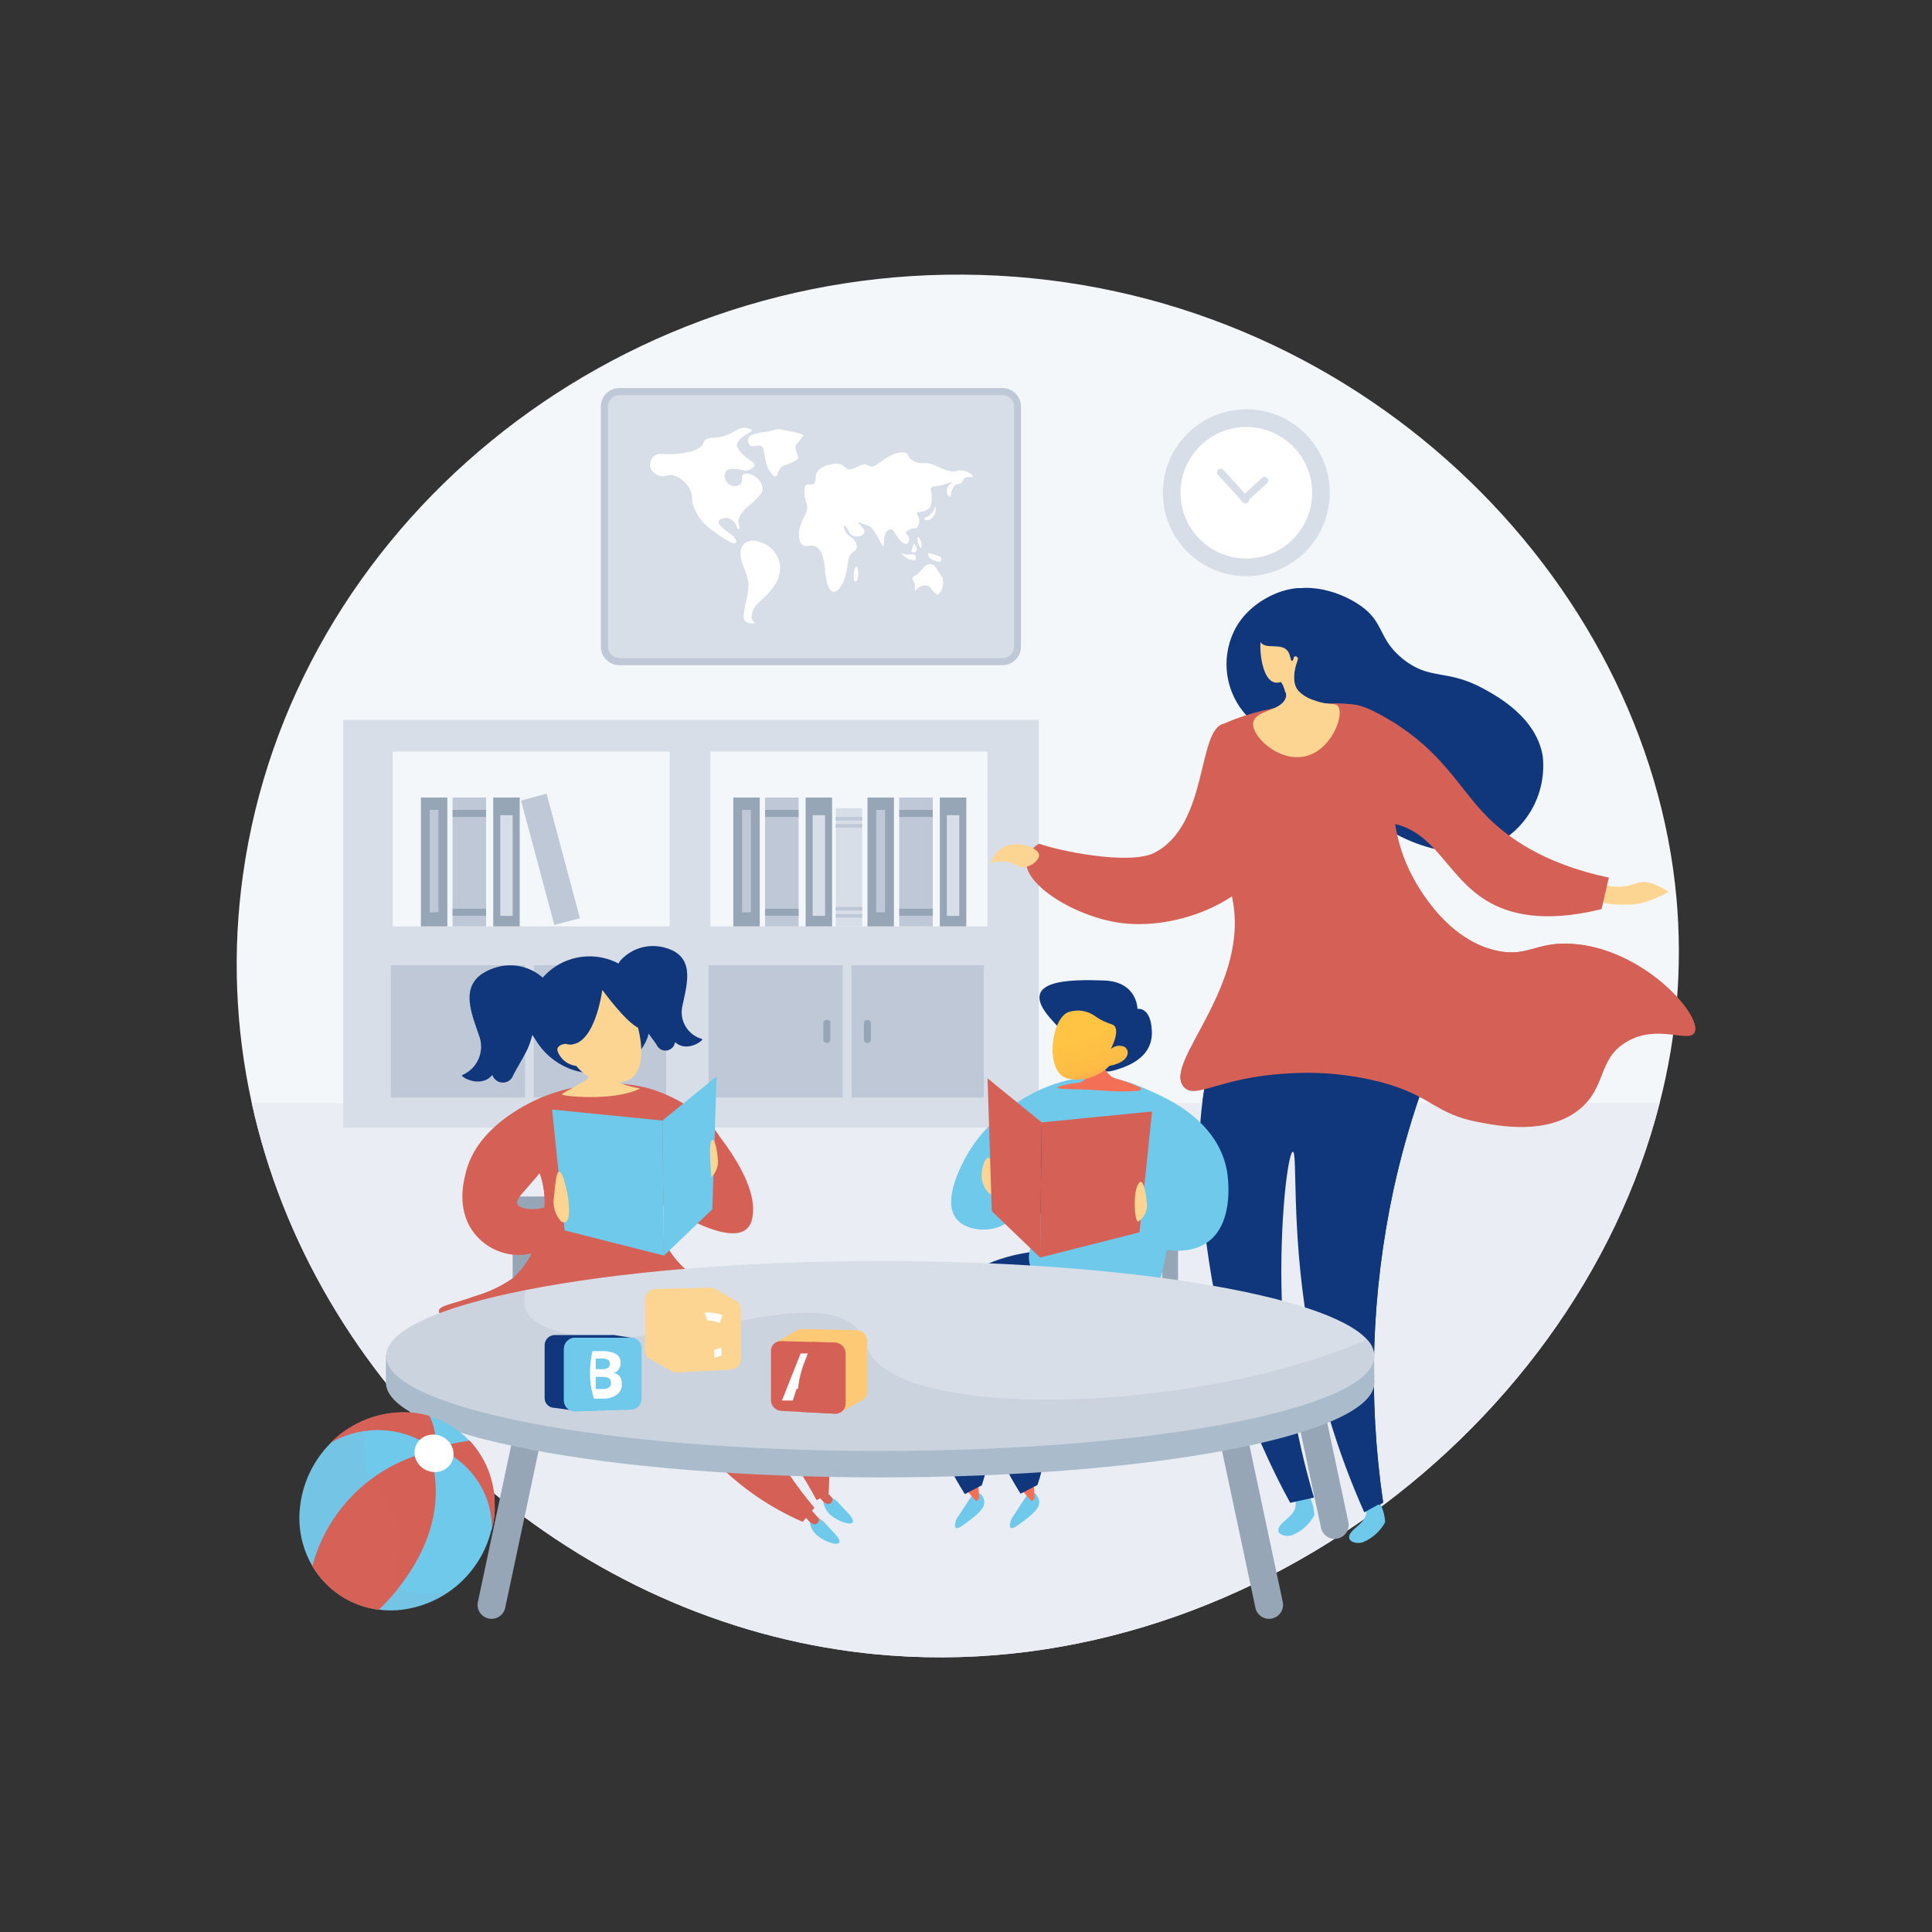 <svg width="120" height="120" viewBox="0 0 120 120" fill="none" xmlns="http://www.w3.org/2000/svg">
<rect x="0" y="0" width="120" height="120" fill="#333333" stroke="none"/>
<path d="M103.086 68.502C97.74 89.502 75.204 105.996 52.086 102.462C34.458 99.774 19.446 85.884 15.636 68.502C14.613 63.854 14.428 59.061 15.09 54.348C18.09 32.814 37.956 16.404 60.882 17.076C84.198 17.754 102.318 35.832 104.13 55.788C104.509 60.054 104.156 64.354 103.086 68.502Z" fill="#F4F7FA"/>
<path d="M103.086 68.502C97.74 89.502 75.204 105.996 52.086 102.462C34.458 99.774 19.446 85.884 15.636 68.502H103.086Z" fill="#EAEDF3"/>
<path d="M21.318 44.712V70.038H64.518V44.712H21.318ZM41.598 57.54H24.39V46.68H41.598V57.54ZM61.332 57.54H44.124V46.68H61.332V57.54Z" fill="#D8DEE8"/>
<path d="M32.61 59.952H24.276V68.172H32.61V59.952Z" fill="#BFC8D6"/>
<path d="M41.376 59.952H33.156V68.172H41.376V59.952Z" fill="#BFC8D6"/>
<path d="M31.644 63.348H31.602C31.492 63.348 31.404 63.437 31.404 63.546V64.578C31.404 64.687 31.492 64.776 31.602 64.776H31.644C31.753 64.776 31.842 64.687 31.842 64.578V63.546C31.842 63.437 31.753 63.348 31.644 63.348Z" fill="#97A6B7"/>
<path d="M34.164 63.348H34.122C34.013 63.348 33.924 63.437 33.924 63.546V64.578C33.924 64.687 34.013 64.776 34.122 64.776H34.164C34.273 64.776 34.362 64.687 34.362 64.578V63.546C34.362 63.437 34.273 63.348 34.164 63.348Z" fill="#97A6B7"/>
<path d="M52.344 59.952H44.01V68.172H52.344V59.952Z" fill="#BFC8D6"/>
<path d="M61.11 59.952H52.89V68.172H61.11V59.952Z" fill="#BFC8D6"/>
<path d="M51.378 63.348H51.336C51.227 63.348 51.138 63.437 51.138 63.546V64.578C51.138 64.687 51.227 64.776 51.336 64.776H51.378C51.487 64.776 51.576 64.687 51.576 64.578V63.546C51.576 63.437 51.487 63.348 51.378 63.348Z" fill="#97A6B7"/>
<path d="M53.898 63.348H53.856C53.747 63.348 53.658 63.437 53.658 63.546V64.578C53.658 64.687 53.747 64.776 53.856 64.776H53.898C54.008 64.776 54.096 64.687 54.096 64.578V63.546C54.096 63.437 54.008 63.348 53.898 63.348Z" fill="#97A6B7"/>
<path d="M27.786 49.536H26.142V57.54H27.786V49.536Z" fill="#97A6B7"/>
<path d="M32.28 49.536H30.636V57.54H32.28V49.536Z" fill="#97A6B7"/>
<path d="M33.951 49.298L32.363 49.723L34.432 57.455L36.02 57.03L33.951 49.298Z" fill="#BFC8D6"/>
<path d="M30.192 49.536H28.11V57.54H30.192V49.536Z" fill="#BFC8D6"/>
<path d="M27.234 50.304H26.688V56.664H27.234V50.304Z" fill="#BFC8D6"/>
<path d="M30.192 50.304H28.11V50.742H30.192V50.304Z" fill="#97A6B7"/>
<path d="M30.192 56.442H28.11V56.88H30.192V56.442Z" fill="#97A6B7"/>
<path d="M31.842 50.634H31.074V56.886H31.842V50.634Z" fill="#D8DEE8"/>
<path d="M47.19 49.536H45.546V57.54H47.19V49.536Z" fill="#97A6B7"/>
<path d="M51.684 49.536H50.04V57.54H51.684V49.536Z" fill="#97A6B7"/>
<path d="M53.55 50.196H51.906V57.54H53.55V50.196Z" fill="#D8DEE8"/>
<path d="M49.602 49.536H47.52V57.54H49.602V49.536Z" fill="#BFC8D6"/>
<path d="M46.638 50.304H46.092V56.664H46.638V50.304Z" fill="#BFC8D6"/>
<path d="M49.602 50.304H47.52V50.742H49.602V50.304Z" fill="#97A6B7"/>
<path d="M49.602 56.442H47.52V56.88H49.602V56.442Z" fill="#97A6B7"/>
<path d="M51.246 50.634H50.478V56.886H51.246V50.634Z" fill="#D8DEE8"/>
<path d="M55.524 49.536H53.88V57.54H55.524V49.536Z" fill="#97A6B7"/>
<path d="M60.018 49.536H58.374V57.54H60.018V49.536Z" fill="#97A6B7"/>
<path d="M57.936 49.536H55.854V57.54H57.936V49.536Z" fill="#BFC8D6"/>
<path d="M54.972 50.304H54.426V56.664H54.972V50.304Z" fill="#BFC8D6"/>
<path d="M57.936 50.304H55.854V50.742H57.936V50.304Z" fill="#97A6B7"/>
<path d="M57.936 56.442H55.854V56.88H57.936V56.442Z" fill="#97A6B7"/>
<path d="M59.58 50.634H58.812V56.886H59.58V50.634Z" fill="#D8DEE8"/>
<path d="M53.55 50.742H51.906V50.964H53.55V50.742Z" fill="#BFC8D6"/>
<path d="M53.55 51.18H51.906V51.402H53.55V51.18Z" fill="#BFC8D6"/>
<path d="M53.55 56.334H51.906V56.556H53.55V56.334Z" fill="#BFC8D6"/>
<path d="M53.55 56.772H51.906V56.994H53.55V56.772Z" fill="#BFC8D6"/>
<path d="M99.312 54.858C99.695 55.004 100.102 55.079 100.512 55.08C101.448 55.08 101.712 54.654 102.432 54.822C102.86 54.946 103.265 55.139 103.632 55.392C103.175 55.659 102.69 55.874 102.186 56.034C101.757 56.155 101.311 56.206 100.866 56.184C100.152 56.184 99.408 56.184 99.198 55.734C99.15 55.65 99.036 55.374 99.312 54.858Z" fill="#FDD592"/>
<path d="M81.108 92.562C81.32 92.87 81.475 93.213 81.564 93.576C81.602 93.752 81.628 93.93 81.642 94.11C81.339 94.665 80.857 95.101 80.274 95.346C79.788 95.526 78.912 95.232 79.74 94.512C80.568 93.792 80.676 93.636 80.172 92.22C80.04 91.854 80.046 91.716 80.1 91.68C80.154 91.644 80.712 92.106 81.108 92.562Z" fill="#6FC9EB"/>
<path d="M85.506 93C85.716 93.308 85.868 93.652 85.956 94.014C85.999 94.189 86.025 94.368 86.034 94.548C85.733 95.104 85.25 95.54 84.666 95.784C84.186 95.964 83.31 95.67 84.132 94.956C84.954 94.242 85.068 94.074 84.564 92.658C84.438 92.292 84.444 92.154 84.498 92.118C84.552 92.082 85.086 92.544 85.506 93Z" fill="#6FC9EB"/>
<path d="M87.072 62.496C87.444 64.35 87.81 66.204 88.182 68.058C87.528 69.963 86.985 71.904 86.556 73.872C85.182 80.253 84.962 86.829 85.908 93.288L84.738 93.936C83.067 90.189 81.877 86.246 81.198 82.2C80.202 76.242 80.598 71.544 80.304 71.538C80.01 71.532 79.452 75.84 79.614 80.73C79.758 84.894 80.429 89.023 81.612 93.018L80.136 93.342C77.594 88.698 75.89 83.643 75.102 78.408C74.466 74.1 73.692 68.376 76.374 62.358C76.644 61.758 77.574 60.408 77.784 60.072C81.12 60.594 83.736 61.974 87.072 62.496Z" fill="#10377C"/>
<path d="M86.556 73.872C86.986 71.904 87.528 69.963 88.182 68.058C87.81 66.204 87.444 64.35 87.072 62.496C83.736 61.974 81.12 60.594 77.784 60.096C77.604 60.432 76.644 61.776 76.374 62.382C75.533 64.273 74.969 66.276 74.7 68.328C81.108 68.034 83.01 69.306 83.562 70.518C84.438 72.45 82.038 74.52 83.046 78.45C83.352 79.65 83.76 80.208 83.862 81.696C83.988 83.658 83.352 83.868 83.322 85.896C83.365 87.78 83.803 89.634 84.606 91.338C84.905 92.077 85.25 92.796 85.638 93.492L85.908 93.342C84.956 86.865 85.176 80.271 86.556 73.872Z" fill="#10377C"/>
<path d="M81.408 36.732C81.642 36.984 81.372 37.386 81.45 38.724C81.48 39.223 81.548 39.718 81.654 40.206C81.702 40.536 81.75 40.806 81.804 41.106C81.858 41.406 81.882 41.454 81.924 41.61C82.009 41.909 82.115 42.202 82.242 42.486C82.249 42.494 82.252 42.503 82.252 42.513C82.252 42.523 82.249 42.532 82.242 42.54C82.234 42.545 82.225 42.548 82.215 42.548C82.206 42.548 82.196 42.545 82.188 42.54C82.061 42.252 81.954 41.955 81.87 41.652C81.822 41.49 81.786 41.334 81.744 41.136C81.702 40.938 81.69 40.842 81.666 40.686C81.659 41.195 81.744 41.701 81.918 42.18C82.054 42.52 82.114 42.885 82.094 43.25C82.075 43.615 81.976 43.972 81.805 44.295C81.633 44.618 81.394 44.9 81.102 45.121C80.811 45.342 80.475 45.498 80.118 45.576C79.624 45.612 79.128 45.533 78.669 45.346C78.21 45.159 77.8 44.868 77.472 44.496C76.817 43.804 76.387 42.93 76.238 41.988C76.089 41.047 76.229 40.083 76.638 39.222C77.748 36.888 80.838 36.114 81.408 36.732Z" fill="#10377C"/>
<path d="M64.536 52.404C64.338 52.514 64.166 52.664 64.031 52.845C63.895 53.026 63.8 53.234 63.75 53.454C63.57 54.948 66.816 56.982 69.696 57.336C73.524 57.81 78.798 55.572 79.434 51.54C79.956 48.252 77.448 44.718 76.062 44.94C74.328 45.198 75.114 51.234 71.688 52.974C70.122 53.748 65.784 52.854 64.536 52.404Z" fill="#D56156"/>
<path d="M78.234 38.898C78.338 38.233 78.668 37.625 79.17 37.176C80.55 35.976 83.028 36.576 84.522 37.632C86.016 38.688 85.578 39.672 87.132 40.926C88.818 42.282 89.826 41.526 92.106 42.756C93 43.242 95.418 44.556 95.82 46.956C95.939 48.005 95.752 49.065 95.283 50.011C94.814 50.956 94.081 51.745 93.174 52.284C90.216 53.994 86.076 51.924 84.006 49.836C81.936 47.748 83.154 47.178 80.214 43.236C79.152 41.79 77.976 40.512 78.234 38.898Z" fill="#10377C"/>
<path d="M76.086 44.916C77.607 44.258 79.232 43.872 80.886 43.776C82.986 43.656 84.45 43.518 85.458 44.376C87.6 46.212 85.416 49.608 87.528 54.048C87.798 54.612 89.628 58.326 92.97 59.052C94.86 59.466 95.37 58.512 97.542 58.62C102.018 58.842 105.75 63.078 105.246 64.092C104.91 64.764 102.918 63.492 100.998 64.692C99.198 65.772 99.798 67.536 98.064 68.892C96.084 70.47 93.138 69.912 91.848 69.666C89.046 69.138 88.968 68.016 85.716 67.164C83.828 66.684 81.876 66.508 79.932 66.642C75.732 66.87 74.286 68.262 73.548 67.506C72.114 66.054 77.874 61.158 76.476 55.506C75.96 53.436 74.874 52.506 74.838 49.878C74.851 48.148 75.279 46.446 76.086 44.916Z" fill="#D56156"/>
<path d="M80.646 40.842C80.388 41.538 80.202 42.39 80.646 42.906C80.923 43.192 81.271 43.399 81.654 43.506C82.536 43.836 82.908 43.626 83.1 43.86C83.526 44.382 82.71 46.62 81.042 46.98C79.374 47.34 77.67 45.666 77.844 44.862C78.018 44.058 79.644 44.19 79.878 43.278C79.893 43.048 79.856 42.818 79.771 42.605C79.686 42.391 79.555 42.199 79.386 42.042L79.188 42.084L80.646 40.842Z" fill="#FDD592"/>
<path d="M83.07 43.866C82.878 43.632 82.506 43.866 81.624 43.512C81.241 43.405 80.893 43.198 80.616 42.912C80.202 42.396 80.388 41.544 80.616 40.848L79.128 42.096L79.326 42.054C79.582 42.317 79.757 42.648 79.83 43.008C79.943 43.068 80.048 43.142 80.142 43.23C80.008 43.616 79.937 44.021 79.932 44.43C79.884 44.776 79.959 45.129 80.142 45.426C80.364 45.678 80.672 45.836 81.006 45.87C81.554 45.984 82.124 45.943 82.65 45.75C83.154 44.994 83.286 44.19 83.07 43.866Z" fill="#FDD592"/>
<path d="M80.22 41.55C80.199 41.781 80.093 41.997 79.922 42.154C79.752 42.312 79.528 42.4 79.296 42.402C78.258 42.402 78.144 39.678 78.396 39.522C78.648 39.366 78.942 39.786 79.626 39.63C79.908 39.564 80.154 39.198 80.304 39.594C80.387 40.006 80.387 40.43 80.304 40.842C80.304 40.842 80.55 40.638 80.586 40.884C80.593 41.018 80.563 41.151 80.498 41.269C80.433 41.387 80.337 41.484 80.22 41.55Z" fill="#FDD592"/>
<path d="M78.582 38.586C78.41 38.751 78.292 38.964 78.242 39.197C78.192 39.43 78.212 39.673 78.3 39.894C78.63 40.368 79.596 39.894 79.992 40.452C80.166 40.698 80.154 41.052 80.244 41.052C80.334 41.052 80.364 40.806 80.406 40.602C80.64 39.504 80.916 39.402 80.832 39.072C80.664 38.424 79.254 37.896 78.582 38.586Z" fill="#10377C"/>
<path d="M83.814 46.536C83.67 44.94 83.154 44.238 83.526 43.896C84.126 43.362 85.926 44.496 86.49 44.826C89.526 46.704 90.57 48.816 92.13 50.478C93.474 51.918 95.784 53.634 99.93 54.51C99.78 55.158 99.624 55.812 99.474 56.466C95.742 57.39 93.594 56.712 92.334 55.944C89.814 54.42 89.16 51.54 86.292 51.114C85.092 50.934 84.306 51.306 83.754 50.7C83.1 49.956 84.024 48.9 83.814 46.536Z" fill="#D56156"/>
<path d="M61.542 53.622C61.649 53.246 61.882 52.917 62.202 52.692C63.078 52.122 64.464 52.62 64.536 53.082C64.584 53.382 64.092 53.82 63.63 53.856C63.168 53.892 63.03 53.586 62.466 53.514C62.154 53.477 61.837 53.514 61.542 53.622Z" fill="#FDD592"/>
<path d="M97.536 58.62C95.346 58.512 94.854 59.466 92.964 59.052C89.622 58.326 87.792 54.612 87.522 54.048C87.106 53.165 86.815 52.228 86.658 51.264C86.49 51.173 86.307 51.114 86.118 51.09C85.398 50.988 84.558 51.372 84.462 51.888C84.318 52.626 85.86 52.968 86.922 54.606C87.792 55.95 87.396 56.538 88.002 57.888C89.376 60.984 92.982 61.368 92.802 62.466C92.652 63.324 90.33 63.666 88.746 63.714C85.38 63.756 84.894 62.208 82.53 62.334C78.888 62.526 77.508 66.336 75.06 65.742C74.638 65.639 74.248 65.433 73.926 65.142C73.374 66.234 73.092 67.056 73.554 67.542C74.292 68.298 75.756 66.906 79.938 66.678C81.881 66.544 83.834 66.72 85.722 67.2C88.974 68.052 89.052 69.174 91.854 69.702C93.144 69.948 96.09 70.506 98.07 68.928C99.792 67.548 99.228 65.784 101.004 64.728C102.924 63.558 104.916 64.818 105.252 64.128C105.744 63.078 102.012 58.842 97.536 58.62Z" fill="#D56156"/>
<path d="M39.738 74.862H30.516C30.035 74.862 29.646 75.252 29.646 75.732V75.744C29.646 76.225 30.035 76.614 30.516 76.614H39.738C40.218 76.614 40.608 76.225 40.608 75.744V75.732C40.608 75.252 40.218 74.862 39.738 74.862Z" fill="#97A6B7"/>
<path d="M32.574 75.96H32.526C32.268 75.96 32.058 76.169 32.058 76.428V80.316C32.058 80.574 32.268 80.784 32.526 80.784H32.574C32.833 80.784 33.042 80.574 33.042 80.316V76.428C33.042 76.169 32.833 75.96 32.574 75.96Z" fill="#97A6B7"/>
<path d="M37.512 75.738H37.464C37.206 75.738 36.996 75.948 36.996 76.206V80.094C36.996 80.353 37.206 80.562 37.464 80.562H37.512C37.771 80.562 37.98 80.353 37.98 80.094V76.206C37.98 75.948 37.771 75.738 37.512 75.738Z" fill="#97A6B7"/>
<path d="M39.522 74.316H30.3C29.82 74.316 29.43 74.706 29.43 75.186V75.198C29.43 75.678 29.82 76.068 30.3 76.068H39.522C40.003 76.068 40.392 75.678 40.392 75.198V75.186C40.392 74.706 40.003 74.316 39.522 74.316Z" fill="#97A6B7"/>
<path d="M32.358 75.408H32.31C32.051 75.408 31.842 75.618 31.842 75.876V79.764C31.842 80.022 32.051 80.232 32.31 80.232H32.358C32.616 80.232 32.826 80.022 32.826 79.764V75.876C32.826 75.618 32.616 75.408 32.358 75.408Z" fill="#97A6B7"/>
<path d="M37.29 75.3H37.242C36.983 75.3 36.774 75.51 36.774 75.768V79.656C36.774 79.915 36.983 80.124 37.242 80.124H37.29C37.548 80.124 37.758 79.915 37.758 79.656V75.768C37.758 75.51 37.548 75.3 37.29 75.3Z" fill="#97A6B7"/>
<path d="M74.604 74.754H65.382C64.902 74.754 64.512 75.144 64.512 75.624V75.636C64.512 76.117 64.902 76.506 65.382 76.506H74.604C75.085 76.506 75.474 76.117 75.474 75.636V75.624C75.474 75.144 75.085 74.754 74.604 74.754Z" fill="#97A6B7"/>
<path d="M72.702 75.738H72.654C72.396 75.738 72.186 75.948 72.186 76.206V80.094C72.186 80.353 72.396 80.562 72.654 80.562H72.702C72.96 80.562 73.17 80.353 73.17 80.094V76.206C73.17 75.948 72.96 75.738 72.702 75.738Z" fill="#97A6B7"/>
<path d="M67.77 75.63H67.722C67.463 75.63 67.254 75.84 67.254 76.098V79.986C67.254 80.245 67.463 80.454 67.722 80.454H67.77C68.028 80.454 68.238 80.245 68.238 79.986V76.098C68.238 75.84 68.028 75.63 67.77 75.63Z" fill="#97A6B7"/>
<path d="M60.912 92.79L60.948 92.832C61.024 92.916 61.08 93.017 61.109 93.126C61.138 93.236 61.141 93.351 61.116 93.462C61.026 93.84 60.468 94.266 59.778 94.758C59.088 95.25 59.358 94.428 59.43 94.314C59.502 94.2 60.498 92.694 60.498 92.694L60.912 92.79Z" fill="#6FC9EB"/>
<path d="M59.964 92.478L60.612 93.228C60.612 93.228 60.84 93.228 60.816 92.904L60.756 92.124L59.964 92.478Z" fill="url(#paint0_linear_478_4750)"/>
<path d="M72.564 81.39C72.088 82.031 71.473 82.557 70.764 82.926C70.508 83.056 70.239 83.157 69.96 83.226C68.604 83.556 67.56 82.992 66.414 82.626C65.572 82.29 64.65 82.209 63.762 82.392C63.42 82.464 61.578 82.902 60.99 84.282C60.474 85.482 61.314 86.406 61.488 88.512C61.488 88.722 61.488 88.92 61.488 89.112C61.496 90.183 61.324 91.248 60.978 92.262L60.726 92.388L60.126 92.7L59.928 92.802C57.078 88.266 56.226 83.508 58.23 80.802C58.725 80.152 59.335 79.599 60.03 79.17C62.136 77.895 64.629 77.42 67.056 77.832C67.707 77.923 68.351 78.061 68.982 78.246L72.564 81.39Z" fill="#10377C"/>
<path d="M64.356 92.79V92.832C64.432 92.916 64.488 93.017 64.518 93.126C64.548 93.236 64.552 93.351 64.53 93.462C64.434 93.84 63.876 94.266 63.186 94.758C62.496 95.25 62.772 94.428 62.838 94.314C62.904 94.2 63.906 92.694 63.906 92.694L64.356 92.79Z" fill="#6FC9EB"/>
<path d="M63.408 92.478L64.05 93.228C64.05 93.228 64.284 93.228 64.26 92.904L64.2 92.124L63.408 92.478Z" fill="url(#paint1_linear_478_4750)"/>
<path d="M72.564 81.39C72.088 82.031 71.472 82.557 70.764 82.926C69.702 82.542 68.646 82.05 67.2 82.362C66.933 82.421 66.67 82.499 66.414 82.596C65.559 82.864 64.845 83.459 64.428 84.252C63.912 85.452 64.758 86.376 64.926 88.482C65.02 89.754 64.855 91.032 64.44 92.238L64.188 92.364L63.588 92.676L63.39 92.778C62.652 91.611 62.029 90.375 61.53 89.088C60.288 85.818 60.234 82.746 61.692 80.76C62.198 80.107 62.82 79.554 63.528 79.128C64.619 78.43 65.846 77.974 67.128 77.79C67.779 77.881 68.423 78.019 69.054 78.204L72.564 81.39Z" fill="#10377C"/>
<path d="M73.722 72.024C73.554 72.954 73.122 74.424 72.522 77.37C72.078 79.512 72.012 80.094 71.388 80.574C70.916 80.919 70.347 81.104 69.762 81.102C69.222 81.11 68.683 81.043 68.16 80.904C67.622 80.763 67.095 80.585 66.582 80.37C65.382 79.884 64.182 79.404 63.942 78.432C63.702 77.406 64.686 76.632 64.506 74.742C64.434 73.956 64.242 73.896 64.2 73.884C63.798 73.788 63.534 75.432 62.322 76.08C61.41 76.56 60.03 76.446 59.43 75.738C58.434 74.574 59.85 72.108 60.084 71.694C61.884 68.562 66.426 65.832 70.284 67.32C70.65 67.458 72.816 68.292 73.626 70.32C73.846 70.862 73.88 71.461 73.722 72.024Z" fill="#6FC9EB"/>
<path d="M60 75.3H59.964C59.953 75.296 59.943 75.29 59.935 75.282C59.926 75.274 59.92 75.264 59.916 75.253C59.912 75.242 59.91 75.231 59.911 75.219C59.913 75.207 59.916 75.196 59.922 75.186C60.479 74.069 61.427 73.195 62.586 72.732C62.608 72.726 62.631 72.728 62.651 72.738C62.67 72.748 62.686 72.765 62.694 72.786C62.702 72.807 62.701 72.83 62.692 72.85C62.683 72.87 62.667 72.886 62.646 72.894C61.532 73.346 60.62 74.185 60.078 75.258C60.069 75.271 60.058 75.281 60.044 75.289C60.031 75.296 60.016 75.3 60 75.3Z" fill="#6FC9EB"/>
<path d="M73.722 72.024C73.554 72.954 73.122 74.424 72.522 77.37C72.078 79.512 72.012 80.094 71.388 80.574C70.916 80.919 70.346 81.104 69.762 81.102C69.223 81.084 68.687 81.018 68.16 80.904C67.622 80.763 67.095 80.585 66.582 80.37C65.382 79.884 64.182 79.404 63.942 78.432L63.996 78.27C64.053 78.415 64.144 78.546 64.261 78.65C64.377 78.754 64.517 78.829 64.668 78.87C65.328 78.996 65.76 78.156 67.182 77.916C68.178 77.742 68.574 78.054 68.916 77.808C69.666 77.28 67.848 75.72 68.64 74.772C69.312 73.974 71.184 74.388 71.64 73.572C71.97 73.008 71.202 72.558 71.46 72.036C71.592 71.766 71.994 71.502 72.972 71.34C73.247 71.538 73.499 71.768 73.722 72.024Z" fill="#6FC9EB"/>
<path d="M62.286 73.068L62.358 72.942C62.392 72.814 62.472 72.703 62.582 72.63C62.693 72.557 62.827 72.527 62.958 72.546L63.36 72.594C63.389 72.598 63.417 72.609 63.443 72.624C63.468 72.639 63.49 72.66 63.507 72.684C63.525 72.708 63.537 72.735 63.544 72.764C63.55 72.793 63.551 72.823 63.546 72.852C63.504 73.032 63.408 73.248 63.162 73.23C62.742 73.23 62.472 73.83 62.472 73.83L62.31 73.602C62.253 73.526 62.22 73.434 62.215 73.339C62.211 73.243 62.236 73.149 62.286 73.068Z" fill="url(#paint2_linear_478_4750)"/>
<path d="M70.086 69.948H68.364L68.676 75.39L70.17 74.976C70.239 74.958 70.299 74.917 70.343 74.861C70.386 74.804 70.41 74.735 70.41 74.664V70.272C70.41 70.186 70.376 70.104 70.315 70.043C70.254 69.982 70.172 69.948 70.086 69.948Z" fill="#10377C"/>
<path d="M68.376 75.48L63.87 75.318C63.735 75.313 63.607 75.256 63.513 75.159C63.419 75.061 63.366 74.931 63.366 74.796V70.452C63.368 70.319 63.421 70.192 63.516 70.097C63.61 70.003 63.737 69.95 63.87 69.948H68.376C68.517 69.946 68.652 70 68.754 70.098C68.855 70.196 68.913 70.329 68.916 70.47V74.976C68.915 75.045 68.899 75.113 68.871 75.175C68.843 75.238 68.803 75.295 68.752 75.342C68.702 75.389 68.643 75.425 68.578 75.449C68.514 75.473 68.445 75.483 68.376 75.48Z" fill="#10377C"/>
<path d="M68.778 73.902L68.688 73.752C68.65 73.601 68.557 73.469 68.427 73.381C68.298 73.294 68.141 73.257 67.986 73.278L67.506 73.338C67.47 73.342 67.436 73.354 67.404 73.372C67.373 73.391 67.347 73.415 67.326 73.445C67.305 73.474 67.29 73.507 67.283 73.543C67.276 73.578 67.276 73.615 67.284 73.65C67.326 73.86 67.446 74.118 67.74 74.1C68.244 74.064 68.568 74.802 68.568 74.802L68.76 74.526C68.824 74.435 68.86 74.328 68.863 74.217C68.866 74.106 68.837 73.996 68.778 73.902Z" fill="url(#paint3_linear_478_4750)"/>
<path d="M68.784 73.752C69.104 74.044 69.487 74.26 69.903 74.383C70.318 74.505 70.757 74.532 71.184 74.46C71.685 74.307 72.131 74.013 72.468 73.613C72.805 73.212 73.02 72.723 73.086 72.204C73.368 70.056 69.066 67.566 69.408 67.128C69.612 66.87 72.222 68.064 72.954 68.514C73.686 68.964 75.774 70.254 76.212 72.744C76.248 72.954 76.734 75.918 75.012 77.148C73.446 78.276 70.38 77.664 68.304 74.982L68.784 73.752Z" fill="#6FC9EB"/>
<path d="M70.65 62.664C70.65 62.664 70.65 60.972 68.574 60.9C66.498 60.828 63.138 60.816 65.214 63.222C67.29 65.628 68.814 65.808 68.814 65.808C68.814 65.808 68.052 66.792 69.144 66.498C70.236 66.204 71.604 65.598 71.544 64.05C71.484 62.502 70.65 62.664 70.65 62.664Z" fill="#10377C"/>
<path d="M67.554 66.486C67.568 66.573 67.565 66.663 67.544 66.749C67.524 66.835 67.486 66.915 67.433 66.987C67.381 67.058 67.314 67.117 67.238 67.162C67.162 67.207 67.078 67.236 66.99 67.248C66.566 67.288 66.148 67.373 65.742 67.5C65.292 67.698 67.038 67.608 68.61 67.746C69.327 67.806 70.047 67.806 70.764 67.746C70.787 67.743 70.809 67.733 70.826 67.717C70.843 67.701 70.854 67.68 70.858 67.657C70.862 67.635 70.859 67.611 70.848 67.59C70.838 67.569 70.821 67.552 70.8 67.542C70.307 67.31 69.795 67.122 69.27 66.978C68.61 66.822 68.07 65.268 68.07 65.268L67.47 65.724L67.554 66.486Z" fill="url(#paint4_linear_478_4750)"/>
<path d="M68.916 66.198C68.586 66.543 68.172 66.797 67.715 66.935C67.257 67.073 66.772 67.09 66.306 66.984C64.896 66.642 65.25 63.384 66.306 62.886C66.537 62.797 66.785 62.757 67.033 62.769C67.281 62.78 67.523 62.842 67.746 62.952C68.028 63.084 68.106 63.222 68.562 63.432C69.018 63.642 69.12 63.6 69.234 63.738C69.348 63.876 69.438 64.272 68.994 65.16C69.111 65.053 69.256 64.984 69.413 64.962C69.569 64.94 69.728 64.965 69.87 65.034C69.942 65.09 69.996 65.165 70.026 65.25C70.14 65.652 69.726 66.06 68.916 66.198Z" fill="url(#paint5_linear_478_4750)"/>
<path d="M38.316 60.39C38.298 60.138 38.368 59.888 38.514 59.682C38.831 59.324 39.235 59.055 39.688 58.902C40.141 58.75 40.626 58.719 41.094 58.812C43.242 59.262 42.696 61.014 42.39 62.454C42.283 62.888 42.348 63.347 42.572 63.734C42.795 64.121 43.16 64.406 43.59 64.53C43.818 64.53 42.708 65.442 41.928 64.728C41.912 64.86 41.852 64.983 41.758 65.077C41.664 65.171 41.542 65.232 41.41 65.249C41.278 65.266 41.145 65.239 41.03 65.172C40.915 65.105 40.826 65.001 40.776 64.878C40.5 64.47 40.176 64.086 39.918 63.678C39.564 63.168 39.402 62.556 39.102 62.016C38.731 61.534 38.464 60.98 38.316 60.39Z" fill="#10377C"/>
<path d="M39.978 61.356C39.575 60.646 38.958 60.083 38.215 59.745C37.472 59.408 36.641 59.315 35.842 59.478C35.042 59.642 34.315 60.055 33.765 60.657C33.215 61.26 32.869 62.021 32.778 62.832C32.716 63.459 32.891 64.086 33.27 64.59C33.748 65.393 34.477 66.017 35.344 66.365C36.212 66.713 37.169 66.766 38.07 66.516C38.91 66.384 40.116 65.136 40.29 64.182C40.509 63.232 40.399 62.236 39.978 61.356Z" fill="#10377C"/>
<path d="M51.276 92.97C51.431 92.968 51.584 93.001 51.724 93.066C51.864 93.132 51.988 93.228 52.086 93.348C52.446 93.774 53.1 94.32 52.968 94.548C52.836 94.776 52.026 94.482 51.582 94.098C51.138 93.714 51.03 93.084 51.276 92.97Z" fill="#6FC9EB"/>
<path d="M51.042 92.316L51.72 93.078C51.72 93.078 51.72 93.39 51.45 93.42C51.18 93.45 50.724 92.778 50.724 92.778L51.042 92.316Z" fill="#D56156"/>
<path d="M34.686 80.592C34.686 81.402 38.544 81.006 42.558 83.514C43.608 84.168 44.532 84.942 45.192 85.374C45.732 86.706 46.728 87.534 47.988 89.07C49.032 90.342 49.946 91.715 50.718 93.168L51.468 92.748C51.582 90.888 51.75 84.948 48.306 82.614L48.216 82.554C46.585 81.513 44.881 80.593 43.116 79.8C42.202 79.406 41.325 78.932 40.494 78.384C40.437 78.337 40.374 78.297 40.308 78.264C39.63 77.976 38.958 78.48 37.422 79.242C35.286 80.31 34.686 80.274 34.686 80.592Z" fill="#D56156"/>
<path d="M51.486 90.792C51.461 89.394 51.26 88.005 50.886 86.658C50.994 87.096 51.078 87.558 51.168 88.062C51.342 88.963 51.448 89.875 51.486 90.792Z" fill="#D56156"/>
<path d="M51.456 92.754H51.45H51.456V92.748V92.754Z" fill="#D56156"/>
<path d="M50.886 90.09C50.994 89.629 50.946 89.146 50.748 88.716C50.364 88.116 49.722 88.302 49.35 87.768C48.804 86.988 49.806 85.998 49.32 85.272C48.834 84.546 48 85.194 47.01 84.504C46.02 83.814 46.194 82.704 45.354 82.386C45.021 82.275 44.659 82.288 44.334 82.422C44.382 82.098 38.97 78.48 37.434 79.242C35.28 80.31 34.698 80.274 34.698 80.592C34.698 81.402 38.556 81.006 42.57 83.514C43.62 84.168 44.544 84.942 45.204 85.374C45.744 86.706 46.74 87.534 48 89.07C49.044 90.342 49.958 91.715 50.73 93.168L51.222 92.892C50.95 91.984 50.837 91.036 50.886 90.09Z" fill="#D56156"/>
<path d="M50.436 94.23C50.591 94.228 50.744 94.261 50.884 94.326C51.025 94.392 51.148 94.488 51.246 94.608C51.612 95.034 52.26 95.58 52.128 95.808C51.996 96.036 51.192 95.742 50.742 95.358C50.292 94.974 50.19 94.344 50.436 94.23Z" fill="#6FC9EB"/>
<path d="M50.202 93.576L50.88 94.338C50.88 94.338 50.88 94.644 50.61 94.68C50.34 94.716 49.884 94.038 49.884 94.038L50.202 93.576Z" fill="#D56156"/>
<path d="M32.688 84.114C33.888 85.194 34.638 84.258 38.124 85.128C39.043 85.329 39.979 85.438 40.92 85.452C42.607 89.521 45.811 92.774 49.854 94.524L50.586 93.648C49.976 92.931 49.411 92.178 48.894 91.392C47.784 89.694 47.514 88.788 46.116 86.19C45.673 85.34 45.184 84.515 44.652 83.718C44.433 83.128 44.07 82.602 43.596 82.188C43.314 81.954 43.038 81.714 41.298 81.348C39.967 81.118 38.656 80.789 37.374 80.364C35.868 79.794 35.874 79.452 35.046 79.392C33.768 79.296 32.004 79.956 31.638 81.3C31.35 82.35 31.986 83.478 32.688 84.114Z" fill="#D56156"/>
<path d="M43.686 69.39C43.686 69.39 47.412 73.32 46.686 75.816C45.96 78.312 40.086 74.088 40.086 74.088L43.686 69.39Z" fill="#D56156"/>
<path d="M46.518 80.85C46.554 81.354 45.318 81.834 44.988 81.954C43.128 82.668 42.198 82.026 40.146 82.38C38.382 82.686 38.676 83.226 36.918 83.526C35.79 83.718 34.602 83.526 32.244 83.19C30.222 82.884 28.644 82.5 28.644 82.344C28.644 82.344 28.644 82.344 28.644 82.314C28.692 82.092 27.27 81.798 27.258 81.444C27.246 81.09 28.122 81.018 29.526 80.502C30.353 80.265 31.135 79.894 31.842 79.404C32.642 78.693 33.198 77.748 33.432 76.704C33.945 75.448 33.966 74.045 33.492 72.774L33.438 72.648C32.853 71.496 31.927 70.553 30.786 69.948C32.231 68.676 34.001 67.831 35.898 67.506C37.353 67.189 38.862 67.222 40.302 67.602C42.954 68.364 45.072 70.416 44.76 71.166C44.448 71.916 42.108 71.208 41.232 72.696C41.184 72.776 41.144 72.86 41.112 72.948C40.695 74.172 40.695 75.499 41.112 76.722C41.184 76.926 41.244 77.07 41.28 77.148C41.599 77.797 42.044 78.376 42.588 78.852C44.406 80.442 46.47 80.232 46.518 80.85Z" fill="#D56156"/>
<path d="M37.044 65.388C37.044 65.388 36.87 66.792 36.354 67.116C35.838 67.44 34.998 67.854 34.902 67.968C34.806 68.082 38.112 68.436 39.75 67.614C39.21 67.5 39.066 67.458 39.066 67.458C38.824 67.395 38.59 67.302 38.37 67.182C38.066 67.008 37.806 66.769 37.608 66.48V65.7L37.044 65.388Z" fill="#FDD592"/>
<path d="M35.796 66.21C36.165 66.674 36.671 67.01 37.242 67.17C37.812 67.33 38.419 67.307 38.976 67.104C40.686 66.426 39.528 61.998 38.148 61.53C37.835 61.455 37.51 61.443 37.193 61.495C36.876 61.548 36.572 61.664 36.3 61.836C35.872 62.201 35.57 62.69 35.434 63.236C35.298 63.781 35.337 64.355 35.544 64.878C35.106 64.764 34.722 64.878 34.632 65.106C34.542 65.334 34.902 65.748 34.986 65.832C35.211 66.038 35.494 66.17 35.796 66.21Z" fill="#FDD592"/>
<path d="M42.978 72.804C43.319 72.484 43.55 72.064 43.638 71.604C43.669 71.329 43.605 71.051 43.455 70.818C43.305 70.585 43.08 70.411 42.816 70.326C42.384 70.194 42.15 70.386 42.444 71.01C42.738 71.634 43.2 72.066 42.978 72.804Z" fill="#FDD592"/>
<path d="M36.972 74.634C36.509 74.623 36.061 74.466 35.694 74.184C35.488 74 35.352 73.752 35.309 73.48C35.265 73.207 35.316 72.929 35.454 72.69C35.694 72.3 35.994 72.294 36.192 72.954C36.39 73.614 36.318 74.232 36.972 74.634Z" fill="#FDD592"/>
<path d="M37.32 60.99C36.372 61.146 36.378 61.272 36.63 61.356C35.496 61.56 34.746 63.522 35.208 64.86C36.942 65.16 37.41 61.482 37.41 61.482C37.41 61.482 39.102 63.816 39.81 63.882C40.518 63.948 39.24 60.642 37.32 60.99Z" fill="#10377C"/>
<path d="M34.014 61.47C34.002 61.192 33.894 60.927 33.708 60.72C33.305 60.364 32.815 60.122 32.288 60.016C31.762 59.911 31.216 59.947 30.708 60.12C28.392 60.9 29.226 62.766 29.754 64.32C29.932 64.782 29.924 65.296 29.732 65.752C29.539 66.209 29.177 66.573 28.722 66.768C28.47 66.81 29.82 67.668 30.582 66.768C30.626 66.906 30.713 67.026 30.83 67.111C30.947 67.196 31.088 67.242 31.233 67.242C31.378 67.242 31.518 67.196 31.636 67.111C31.752 67.026 31.839 66.906 31.884 66.768C32.136 66.288 32.424 65.82 32.676 65.34C33 64.74 33.096 64.026 33.36 63.39C33.708 62.802 33.93 62.148 34.014 61.47Z" fill="#10377C"/>
<path d="M46.518 80.85C46.554 81.354 45.318 81.834 44.988 81.954C43.128 82.668 42.198 82.026 40.146 82.38C38.382 82.686 38.676 83.226 36.918 83.526C35.79 83.718 34.602 83.526 32.244 83.19C30.222 82.884 28.644 82.5 28.644 82.344C28.644 82.344 28.644 82.344 28.644 82.314C28.692 82.092 27.27 81.798 27.258 81.444C27.246 81.09 28.122 81.018 29.526 80.502C30.353 80.265 31.135 79.894 31.842 79.404C32.642 78.693 33.198 77.748 33.432 76.704C33.945 75.448 33.966 74.045 33.492 72.774L33.438 72.648C33.666 72.474 34.716 71.76 35.286 73.248C35.934 74.922 36.126 75.876 37.464 75.93C38.7 76.093 39.92 76.36 41.112 76.728C41.184 76.932 41.244 77.076 41.28 77.154C41.599 77.802 42.044 78.382 42.588 78.858C44.406 80.442 46.47 80.232 46.518 80.85Z" fill="#D56156"/>
<path d="M37.086 74.79C37.53 75.648 34.644 77.73 32.478 77.94C31.909 77.98 31.339 77.881 30.816 77.652C30.294 77.423 29.834 77.071 29.478 76.626C28.41 75.294 28.74 73.626 28.878 73.062C29.562 69.642 33.588 68.22 33.954 68.094C34.932 69.612 34.914 70.566 34.71 71.166C34.542 71.658 34.11 72.186 33.204 73.242C32.406 74.178 32.004 74.514 32.136 74.796C32.268 75.078 33.036 75.162 33.516 75.066C34.404 74.886 36.228 74.562 36.354 74.364C36.499 74.38 36.639 74.425 36.765 74.499C36.892 74.572 37.001 74.671 37.086 74.79Z" fill="#D56156"/>
<path d="M35.07 76.422L34.29 68.916L41.142 69.6L41.244 77.988L35.07 76.422Z" fill="#6FC9EB"/>
<path d="M44.508 66.858L41.142 69.6L41.244 77.988L44.244 75.108L44.508 66.858Z" fill="#6FC9EB"/>
<path d="M34.854 75.864C34.673 75.669 34.538 75.436 34.46 75.181C34.382 74.926 34.363 74.657 34.404 74.394C34.506 73.41 34.554 72.492 34.854 72.87C35.154 73.248 35.79 76.398 34.854 75.864Z" fill="#FDD592"/>
<path d="M44.19 73.11C44.33 72.974 44.438 72.809 44.507 72.626C44.577 72.444 44.606 72.249 44.592 72.054C44.538 71.394 44.388 70.596 44.19 70.854C43.992 71.112 44.19 73.11 44.19 73.11Z" fill="#FDD592"/>
<path d="M33.054 87.816C32.831 87.769 32.599 87.812 32.408 87.934C32.216 88.056 32.08 88.249 32.028 88.47L29.67 99.558C29.64 99.776 29.693 99.998 29.819 100.178C29.946 100.358 30.136 100.484 30.351 100.53C30.567 100.575 30.791 100.538 30.98 100.424C31.169 100.311 31.307 100.13 31.368 99.918L33.726 88.83C33.769 88.607 33.722 88.376 33.597 88.186C33.471 87.997 33.276 87.864 33.054 87.816Z" fill="#97A6B7"/>
<path d="M79.686 99.558L77.328 88.47C77.267 88.258 77.129 88.077 76.94 87.964C76.751 87.85 76.526 87.813 76.311 87.858C76.096 87.904 75.906 88.03 75.779 88.21C75.653 88.39 75.6 88.612 75.63 88.83L77.988 99.918C78.049 100.13 78.187 100.311 78.376 100.424C78.565 100.538 78.789 100.575 79.005 100.53C79.22 100.484 79.41 100.358 79.537 100.178C79.663 99.998 79.716 99.776 79.686 99.558Z" fill="#97A6B7"/>
<path d="M83.76 94.59L81.402 83.502C81.341 83.29 81.203 83.109 81.014 82.996C80.826 82.882 80.601 82.845 80.385 82.89C80.17 82.936 79.98 83.062 79.853 83.242C79.727 83.422 79.674 83.644 79.704 83.862L82.062 94.95C82.123 95.162 82.261 95.343 82.45 95.456C82.639 95.57 82.864 95.607 83.079 95.562C83.294 95.516 83.484 95.39 83.611 95.21C83.737 95.03 83.791 94.808 83.76 94.59Z" fill="#97A6B7"/>
<path d="M25.596 94.59L27.954 83.502C28.014 83.29 28.153 83.109 28.342 82.996C28.53 82.882 28.755 82.845 28.971 82.89C29.186 82.936 29.376 83.062 29.503 83.242C29.629 83.422 29.682 83.644 29.652 83.862L27.294 94.95C27.233 95.162 27.095 95.343 26.906 95.456C26.717 95.57 26.492 95.607 26.277 95.562C26.061 95.516 25.872 95.39 25.745 95.21C25.619 95.03 25.565 94.808 25.596 94.59Z" fill="#97A6B7"/>
<path d="M85.344 84.18H84.09C80.316 81.78 68.574 79.98 54.69 79.98C40.806 79.98 29.052 81.78 25.29 84.18H23.97V85.716C23.97 85.77 23.97 85.818 23.97 85.872C23.97 89.124 37.722 91.764 54.672 91.764C71.622 91.764 85.368 89.124 85.368 85.866V85.824L85.344 84.18Z" fill="#AABBCC"/>
<path d="M85.368 84.228C85.368 87.48 71.628 90.12 54.678 90.12C37.728 90.12 23.988 87.48 23.988 84.228C23.988 82.632 27.294 81.186 32.67 80.124C38.244 79.02 46.044 78.324 54.678 78.324C69.822 78.324 82.404 80.43 84.912 83.202C85.189 83.474 85.352 83.84 85.368 84.228Z" fill="#D8DEE8"/>
<g style="mix-blend-mode:multiply" opacity="0.2">
<path d="M85.368 84.228C85.368 87.48 71.628 90.12 54.678 90.12C37.728 90.12 23.988 87.48 23.988 84.228C23.988 82.632 27.294 81.186 32.67 80.124C32.292 81.324 32.802 82.362 35.346 82.854C42.342 84.198 52.404 78.738 53.832 83.604C55.182 88.23 73.806 87.978 84.912 83.214C85.186 83.483 85.349 83.845 85.368 84.228Z" fill="#97A6B7"/>
</g>
<path d="M45.738 80.826L44.436 80.058H44.388C44.287 80.003 44.173 79.978 44.058 79.986L42.102 80.028L40.728 80.058C40.555 80.055 40.388 80.12 40.262 80.239C40.136 80.358 40.062 80.521 40.056 80.694V83.886C40.057 83.993 40.086 84.098 40.141 84.189C40.196 84.281 40.274 84.357 40.368 84.408L41.772 85.188L42.486 84.39H42.828L44.076 84.33C44.247 84.326 44.411 84.257 44.534 84.139C44.657 84.02 44.732 83.859 44.742 83.688V81.966L45.738 80.826Z" fill="#FDD592"/>
<path d="M46.026 81.342V84.42C46.023 84.588 45.956 84.748 45.839 84.869C45.722 84.989 45.564 85.06 45.396 85.068L42.084 85.242C41.999 85.249 41.914 85.24 41.833 85.213C41.752 85.187 41.678 85.144 41.614 85.088C41.55 85.032 41.498 84.963 41.461 84.887C41.425 84.81 41.404 84.727 41.4 84.642V81.474C41.412 81.299 41.489 81.135 41.615 81.014C41.742 80.893 41.909 80.824 42.084 80.82L45.384 80.736C45.467 80.73 45.55 80.742 45.628 80.769C45.706 80.797 45.778 80.841 45.838 80.898C45.898 80.955 45.946 81.024 45.978 81.1C46.011 81.177 46.027 81.259 46.026 81.342Z" fill="#FDD592"/>
<path d="M44.022 83.904C43.53 83.904 43.278 83.622 43.278 82.998C43.264 82.745 43.334 82.494 43.476 82.284C43.531 82.21 43.602 82.148 43.682 82.103C43.763 82.057 43.852 82.029 43.944 82.02H44.022C44.134 82.019 44.245 82.035 44.352 82.068C44.46 82.068 44.568 82.14 44.682 82.182L44.88 81.696C44.61 81.577 44.317 81.52 44.022 81.528C43.936 81.522 43.85 81.522 43.764 81.528C43.594 81.556 43.432 81.615 43.284 81.702C43.076 81.826 42.907 82.007 42.798 82.224C42.684 82.466 42.626 82.731 42.63 82.998C42.615 83.188 42.638 83.38 42.698 83.561C42.758 83.742 42.853 83.91 42.978 84.054C43.107 84.178 43.263 84.272 43.433 84.328C43.603 84.384 43.784 84.401 43.962 84.378C44.099 84.375 44.236 84.359 44.37 84.33C44.52 84.3 44.61 84.258 44.814 84.198V83.706C44.61 83.76 44.514 83.802 44.388 83.832C44.268 83.866 44.146 83.89 44.022 83.904Z" fill="white"/>
<path d="M41.4 84.642V81.474C41.412 81.299 41.489 81.135 41.615 81.014C41.742 80.893 41.909 80.824 42.084 80.82L43.458 80.784C43.554 81.054 43.656 81.294 43.758 81.54C43.86 81.786 43.884 81.858 43.944 82.02C44.179 82.594 44.321 83.201 44.364 83.82C44.376 83.986 44.376 84.152 44.364 84.318C44.341 84.557 44.288 84.793 44.208 85.02C44.208 85.02 44.208 85.062 44.208 85.104L42.12 85.212C42.035 85.225 41.948 85.22 41.865 85.197C41.782 85.175 41.704 85.136 41.637 85.083C41.569 85.029 41.513 84.963 41.473 84.887C41.432 84.811 41.407 84.728 41.4 84.642Z" fill="#FDD592"/>
<path d="M48.18 83.388L49.488 82.62H49.53C49.63 82.569 49.742 82.544 49.854 82.548L51.816 82.59L53.184 82.62C53.357 82.617 53.525 82.682 53.65 82.801C53.776 82.919 53.85 83.083 53.856 83.256V86.448C53.855 86.555 53.826 86.66 53.771 86.751C53.716 86.843 53.638 86.919 53.544 86.97L52.146 87.75L51.438 86.964H51.096L49.842 86.91C49.67 86.904 49.507 86.835 49.384 86.715C49.261 86.595 49.187 86.434 49.176 86.262V84.51L48.18 83.388Z" fill="#FDC974"/>
<path d="M47.886 83.904V86.982C47.89 87.145 47.953 87.3 48.063 87.42C48.174 87.539 48.324 87.614 48.486 87.63L51.798 87.804C51.883 87.811 51.969 87.802 52.05 87.775C52.131 87.749 52.206 87.706 52.27 87.65C52.335 87.594 52.387 87.526 52.425 87.449C52.462 87.373 52.484 87.289 52.488 87.204V84.042C52.479 83.865 52.402 83.699 52.274 83.577C52.145 83.456 51.975 83.388 51.798 83.388L48.498 83.298C48.418 83.296 48.338 83.311 48.264 83.341C48.189 83.371 48.121 83.415 48.064 83.472C48.007 83.528 47.962 83.595 47.931 83.67C47.901 83.744 47.885 83.824 47.886 83.904Z" fill="#D56156"/>
<path d="M48.57 86.988H49.242L49.476 86.262L50.55 86.292L50.742 87.03H51.414L50.49 84.144V84.066H49.728L48.57 86.988ZM49.638 85.788L50.004 84.708C50.004 84.63 50.052 84.552 50.064 84.504C50.064 84.594 50.118 84.744 50.178 84.954C50.238 85.164 50.31 85.47 50.406 85.806L49.638 85.788Z" fill="white"/>
<path d="M52.524 87.204V84.042C52.515 83.865 52.438 83.699 52.309 83.577C52.181 83.456 52.011 83.388 51.834 83.388L50.466 83.352C50.37 83.616 50.262 83.856 50.16 84.108C50.1 84.264 50.034 84.426 49.98 84.582C49.743 85.166 49.599 85.784 49.554 86.412C49.542 86.578 49.542 86.744 49.554 86.91C49.578 87.151 49.629 87.388 49.704 87.618C49.706 87.644 49.706 87.67 49.704 87.696L51.798 87.804C51.886 87.818 51.976 87.812 52.061 87.789C52.147 87.765 52.227 87.724 52.296 87.667C52.364 87.61 52.42 87.54 52.459 87.46C52.499 87.38 52.521 87.293 52.524 87.204Z" fill="#D56156"/>
<path d="M39.342 83.112L38.142 82.92C38.084 82.914 38.026 82.914 37.968 82.92H34.5C34.417 82.915 34.333 82.927 34.254 82.954C34.175 82.982 34.102 83.025 34.04 83.081C33.977 83.136 33.926 83.204 33.89 83.279C33.854 83.355 33.833 83.436 33.828 83.52V86.838C33.827 86.985 33.88 87.128 33.978 87.239C34.075 87.349 34.21 87.42 34.356 87.438H34.398L35.706 87.618L35.874 87.408H35.91L37.974 87.354C38.152 87.353 38.323 87.284 38.453 87.161C38.582 87.039 38.66 86.872 38.67 86.694V83.916L39.342 83.112Z" fill="#10377C"/>
<path d="M39.18 83.088H35.748C35.568 83.081 35.393 83.144 35.259 83.264C35.124 83.384 35.042 83.551 35.028 83.73V87.018C35.04 87.197 35.123 87.365 35.257 87.484C35.392 87.603 35.568 87.664 35.748 87.654L39.174 87.558C39.348 87.558 39.515 87.491 39.641 87.37C39.766 87.249 39.84 87.084 39.846 86.91V83.706C39.843 83.622 39.823 83.539 39.788 83.462C39.753 83.385 39.703 83.316 39.641 83.259C39.579 83.201 39.507 83.157 39.427 83.128C39.348 83.098 39.264 83.085 39.18 83.088Z" fill="#6FC9EB"/>
<path d="M38.496 85.494C38.446 85.431 38.383 85.379 38.312 85.341C38.24 85.303 38.162 85.279 38.082 85.272C38.15 85.267 38.217 85.247 38.275 85.211C38.334 85.176 38.383 85.126 38.418 85.068C38.506 84.944 38.55 84.794 38.544 84.642C38.551 84.532 38.526 84.422 38.475 84.325C38.423 84.227 38.345 84.146 38.25 84.09C37.959 83.957 37.639 83.899 37.32 83.922H36.372V86.874H37.512C37.803 86.878 38.087 86.787 38.322 86.616C38.42 86.544 38.499 86.449 38.551 86.339C38.603 86.229 38.628 86.108 38.622 85.986C38.641 85.812 38.596 85.638 38.496 85.494ZM37.002 84.378H37.344C37.485 84.367 37.625 84.394 37.752 84.456C37.794 84.481 37.828 84.518 37.85 84.561C37.872 84.605 37.882 84.653 37.878 84.702C37.883 84.751 37.875 84.801 37.855 84.846C37.835 84.891 37.804 84.93 37.764 84.96C37.647 85.024 37.513 85.053 37.38 85.044H37.002V84.378ZM37.818 86.178C37.701 86.249 37.565 86.283 37.428 86.274H37.002V85.518H37.404C37.77 85.518 37.95 85.632 37.95 85.878C37.956 85.937 37.948 85.997 37.925 86.051C37.901 86.106 37.865 86.154 37.818 86.19V86.178Z" fill="white"/>
<path d="M35.028 87.024V83.736C35.042 83.557 35.124 83.39 35.259 83.27C35.393 83.15 35.568 83.087 35.748 83.094H36.996C36.924 83.322 36.858 83.634 36.804 83.904C36.658 84.537 36.614 85.189 36.672 85.836C36.707 86.17 36.775 86.5 36.876 86.82C36.954 87.09 37.05 87.348 37.152 87.624L35.748 87.666C35.567 87.676 35.39 87.614 35.255 87.493C35.12 87.373 35.039 87.204 35.028 87.024Z" fill="#6FC9EB"/>
<path d="M61.59 72.162C61.512 71.754 61.11 71.808 60.99 72.762C60.943 73.026 60.968 73.298 61.062 73.549C61.156 73.8 61.315 74.021 61.524 74.19C61.686 74.232 61.686 72.576 61.59 72.162Z" fill="#FDD592"/>
<path d="M70.776 76.542L71.556 69.036L64.704 69.714L64.602 78.108L70.776 76.542Z" fill="#D56156"/>
<path d="M61.338 66.978L64.704 69.714L64.602 78.108L61.602 75.228L61.338 66.978Z" fill="#D56156"/>
<path d="M70.686 75.882C70.866 75.767 71.011 75.607 71.109 75.417C71.206 75.227 71.25 75.015 71.238 74.802C71.172 74.076 71.004 73.002 70.686 73.566C70.368 74.13 70.458 75.798 70.686 75.882Z" fill="#FDD592"/>
<path d="M30.726 93.492C30.745 93.972 30.689 94.452 30.558 94.914C30.558 94.956 30.558 94.998 30.516 95.046C30.186 96.387 29.441 97.589 28.387 98.481C27.333 99.373 26.025 99.91 24.648 100.014C24.273 100.038 23.898 100.026 23.526 99.978C22.676 99.871 21.863 99.571 21.147 99.101C20.432 98.631 19.833 98.003 19.398 97.266C18.866 96.356 18.589 95.32 18.594 94.266C18.61 92.525 19.308 90.86 20.538 89.628C20.778 89.424 21.03 89.166 21.3 88.968C21.389 88.927 21.471 88.87 21.54 88.8C21.738 88.692 21.942 88.56 22.14 88.452C22.922 88.045 23.78 87.806 24.66 87.75C25.336 87.71 26.013 87.785 26.664 87.972C27.621 88.25 28.487 88.778 29.172 89.502C29.172 89.568 29.28 89.634 29.34 89.7L29.502 89.904C30.3 90.929 30.731 92.193 30.726 93.492Z" fill="#6FC9EB"/>
<path d="M23.526 99.99C22.677 99.883 21.863 99.583 21.147 99.113C20.432 98.643 19.834 98.015 19.398 97.278C19.824 95.679 20.642 94.211 21.779 93.008C22.916 91.806 24.335 90.906 25.908 90.39L26.922 91.14C26.958 91.32 26.988 91.5 27.006 91.68C27.516 95.634 24.762 98.79 23.526 99.99Z" fill="#D56156"/>
<path d="M30.726 93.492C30.745 93.972 30.689 94.452 30.558 94.914C30.554 94.115 30.372 93.327 30.024 92.607C29.676 91.888 29.172 91.255 28.548 90.756C28.431 90.659 28.309 90.569 28.182 90.486L27.864 89.712L28.5 89.592L29.166 89.472C30.185 90.561 30.744 92.001 30.726 93.492Z" fill="#D56156"/>
<path d="M27.066 89.592L26.634 89.76C26.49 89.67 26.352 89.586 26.208 89.514C25.331 89.042 24.348 88.804 23.353 88.823C22.357 88.842 21.384 89.117 20.526 89.622C21.627 88.504 23.1 87.83 24.666 87.726C25.341 87.678 26.02 87.751 26.67 87.942C26.839 88.26 26.953 88.605 27.006 88.962C27.045 89.17 27.065 89.381 27.066 89.592Z" fill="#D56156"/>
<path d="M28.082 90.757C28.336 90.173 28.039 89.482 27.419 89.212C26.799 88.942 26.091 89.197 25.837 89.78C25.584 90.364 25.88 91.055 26.5 91.325C27.12 91.595 27.828 91.34 28.082 90.757Z" fill="white"/>
<g style="mix-blend-mode:multiply" opacity="0.2">
<g style="mix-blend-mode:multiply" opacity="0.2">
<path d="M24.744 98.394C24.21 97.662 25.032 96.912 24.888 95.34C24.666 92.94 22.548 92.34 22.59 90.294C22.644 89.371 23.043 88.502 23.706 87.858C22.235 88.195 20.924 89.027 19.992 90.214C19.059 91.4 18.562 92.871 18.582 94.38C18.589 95.177 18.762 95.964 19.09 96.69C19.419 97.416 19.896 98.066 20.49 98.597C21.084 99.128 21.783 99.529 22.542 99.774C23.3 100.019 24.101 100.103 24.894 100.02C26.029 99.902 27.113 99.488 28.038 98.82C26.784 99.024 25.314 99.174 24.744 98.394Z" fill="#D56156"/>
</g>
</g>
<path d="M77.412 35.79C80.275 35.79 82.596 33.469 82.596 30.606C82.596 27.743 80.275 25.422 77.412 25.422C74.549 25.422 72.228 27.743 72.228 30.606C72.228 33.469 74.549 35.79 77.412 35.79Z" fill="#D8DEE8"/>
<path d="M77.412 34.692C79.669 34.692 81.498 32.863 81.498 30.606C81.498 28.349 79.669 26.52 77.412 26.52C75.156 26.52 73.326 28.349 73.326 30.606C73.326 32.863 75.156 34.692 77.412 34.692Z" fill="white"/>
<path d="M75.674 29.162L75.657 29.178C75.569 29.259 75.562 29.395 75.642 29.484L77.201 31.196C77.282 31.285 77.418 31.291 77.507 31.211L77.524 31.195C77.612 31.114 77.619 30.978 77.539 30.889L75.98 29.177C75.899 29.088 75.763 29.082 75.674 29.162Z" fill="#D8DEE8"/>
<path d="M78.393 29.679L77.155 30.805C77.067 30.886 77.06 31.022 77.141 31.11L77.157 31.128C77.237 31.216 77.374 31.223 77.462 31.143L78.7 30.016C78.788 29.936 78.794 29.799 78.714 29.711L78.698 29.693C78.618 29.605 78.481 29.598 78.393 29.679Z" fill="#D8DEE8"/>
<path d="M62.262 24.102H38.472C37.836 24.102 37.32 24.618 37.32 25.254V40.164C37.32 40.8 37.836 41.316 38.472 41.316H62.262C62.898 41.316 63.414 40.8 63.414 40.164V25.254C63.414 24.618 62.898 24.102 62.262 24.102Z" fill="#BFC8D6"/>
<path d="M62.268 24.54H38.478C38.084 24.54 37.764 24.86 37.764 25.254V40.164C37.764 40.558 38.084 40.878 38.478 40.878H62.268C62.663 40.878 62.982 40.558 62.982 40.164V25.254C62.982 24.86 62.663 24.54 62.268 24.54Z" fill="#D8DEE8"/>
<path d="M40.758 28.248C40.629 28.312 40.522 28.414 40.452 28.541C40.383 28.668 40.353 28.812 40.368 28.956C40.404 29.101 40.479 29.234 40.585 29.34C40.69 29.445 40.823 29.52 40.968 29.556C41.298 29.664 41.406 29.466 41.766 29.508C42.018 29.571 42.251 29.692 42.447 29.862C42.643 30.032 42.796 30.246 42.894 30.486C43.062 30.858 42.93 30.948 43.044 31.38C43.294 32.069 43.767 32.654 44.388 33.042C44.856 33.408 45.552 33.852 45.678 33.72C45.804 33.588 45.678 33.57 45.678 33.504C45.582 33.252 45.36 33.192 45.078 32.946C44.862 32.778 44.586 32.556 44.634 32.388C44.682 32.22 45.018 32.118 45.276 32.196C45.482 32.279 45.647 32.438 45.738 32.64C45.792 32.742 45.786 32.868 45.84 32.874C45.894 32.88 45.912 32.826 45.93 32.784C45.948 32.742 45.894 32.556 45.864 32.46C45.798 32.256 45.96 32.034 46.116 31.812C46.38 31.446 46.536 31.446 46.944 31.026C47.22 30.744 47.352 30.6 47.37 30.39C47.364 30.259 47.331 30.131 47.273 30.013C47.215 29.895 47.134 29.791 47.034 29.706C46.782 29.484 46.356 29.316 46.176 29.466C45.996 29.616 46.176 29.874 45.99 30.066C45.915 30.13 45.824 30.172 45.727 30.189C45.63 30.206 45.53 30.197 45.438 30.162C45.32 30.121 45.216 30.046 45.139 29.947C45.063 29.848 45.016 29.729 45.006 29.604C44.999 29.536 45.006 29.468 45.027 29.403C45.047 29.338 45.081 29.277 45.126 29.226C45.168 29.19 45.258 29.118 45.582 29.118C46.026 29.118 46.116 29.268 46.38 29.22C46.644 29.172 46.866 29.022 46.86 28.854C46.854 28.686 46.488 28.614 46.062 28.146C45.9 27.966 45.762 27.81 45.774 27.618C45.786 27.426 46.08 27.162 46.14 27.12C46.368 26.97 46.572 26.85 46.572 26.85C46.572 26.85 46.71 26.772 46.698 26.718C46.686 26.664 46.65 26.658 46.566 26.634C46.425 26.58 46.273 26.56 46.122 26.574C45.822 26.616 45.732 26.754 45.36 26.922C45.124 27.04 44.871 27.12 44.61 27.162C44.208 27.228 44.07 27.162 43.872 27.276C43.674 27.39 43.746 27.522 43.548 27.726C43.301 27.928 43.001 28.055 42.684 28.092C42.391 28.16 42.091 28.198 41.79 28.206C41.13 28.23 40.998 28.128 40.758 28.248Z" fill="white"/>
<path d="M47.286 26.862C46.884 26.94 46.536 27.006 46.464 27.24C46.446 27.311 46.447 27.385 46.466 27.455C46.485 27.525 46.521 27.59 46.572 27.642C46.782 27.834 47.1 27.564 47.328 27.738C47.454 27.828 47.406 27.936 47.55 28.56C47.592 28.847 47.701 29.121 47.868 29.358C47.952 29.466 48.072 29.61 48.186 29.592C48.3 29.574 48.288 29.22 48.558 28.992C48.654 28.908 48.672 28.944 49.116 28.752C49.266 28.705 49.406 28.632 49.53 28.536C49.674 28.278 49.284 27.936 49.44 27.624C49.47 27.564 49.476 27.624 49.674 27.36C49.872 27.096 49.896 27.048 49.89 27.024C49.884 27 49.692 26.91 49.254 26.826C48.516 26.688 48.456 26.64 48.234 26.676C48.012 26.712 48.048 26.736 47.736 26.796C47.424 26.856 47.448 26.826 47.286 26.862Z" fill="white"/>
<path d="M46.284 33.72C46.118 33.864 46.015 34.066 45.996 34.284C45.982 34.61 46.052 34.935 46.2 35.226C46.33 35.552 46.431 35.889 46.5 36.234C46.488 36.671 46.419 37.105 46.296 37.524C46.164 38.262 46.146 38.454 46.296 38.58C46.378 38.649 46.477 38.695 46.582 38.713C46.688 38.731 46.796 38.72 46.896 38.682C46.896 38.682 46.818 38.64 46.758 38.556C46.608 38.382 46.716 38.07 46.758 37.956C46.866 37.632 47.07 37.488 47.4 37.164C47.728 36.883 48.006 36.548 48.222 36.174C48.402 35.844 48.48 35.468 48.444 35.094C48.406 34.809 48.297 34.539 48.126 34.308C47.9 34.005 47.582 33.785 47.22 33.678C47.072 33.61 46.91 33.578 46.747 33.585C46.584 33.592 46.425 33.639 46.284 33.72Z" fill="white"/>
<path d="M50.01 31.974C49.863 32.24 49.746 32.522 49.662 32.814C49.614 33.06 49.56 33.618 49.836 33.834C50.112 34.05 50.37 33.762 50.718 33.978C50.877 34.099 50.998 34.264 51.066 34.452C51.193 34.84 51.257 35.245 51.258 35.652C51.3 35.904 51.426 36.714 51.744 36.762C52.062 36.81 52.284 36.3 52.344 36.216C52.478 35.932 52.565 35.628 52.602 35.316C52.722 34.716 52.68 34.632 52.806 34.464C52.932 34.296 53.166 34.218 53.214 34.008C53.228 33.877 53.194 33.744 53.118 33.636C52.95 33.318 52.71 33.354 52.518 33.036C52.422 32.856 52.398 32.652 52.434 32.628C52.47 32.604 52.56 32.742 52.608 32.802C52.746 32.994 52.728 33.06 52.812 33.156C52.874 33.219 52.95 33.266 53.033 33.294C53.116 33.322 53.205 33.33 53.292 33.318C53.418 33.318 53.652 33.228 53.682 33.066C53.712 32.904 53.598 32.814 53.466 32.652C53.334 32.49 53.286 32.472 53.298 32.448C53.31 32.424 53.4 32.448 53.646 32.55C53.892 32.652 54.042 32.7 54.06 32.712C54.078 32.724 54.222 32.838 54.468 33.276C54.714 33.714 54.81 33.936 54.864 33.918C54.918 33.9 54.864 33.852 54.906 33.648C54.903 33.452 54.944 33.257 55.026 33.078C55.086 32.982 55.212 32.856 55.344 32.874C55.476 32.892 55.524 33.024 55.71 33.294C55.896 33.564 55.962 33.648 56.088 33.714C56.126 33.745 56.171 33.766 56.22 33.775C56.268 33.783 56.318 33.779 56.364 33.762C56.414 33.713 56.449 33.651 56.465 33.583C56.481 33.515 56.477 33.444 56.454 33.378C56.4 33.21 56.262 33.198 56.262 33.096C56.262 32.994 56.562 32.862 56.586 32.85C56.778 32.796 56.826 32.85 56.922 32.796C56.993 32.725 57.045 32.637 57.074 32.541C57.102 32.444 57.105 32.342 57.084 32.244C57.042 32.034 56.916 31.956 56.958 31.866C57 31.776 57.09 31.824 57.288 31.77C57.476 31.744 57.647 31.645 57.762 31.494C57.83 31.369 57.865 31.229 57.864 31.086C57.878 30.962 57.878 30.838 57.864 30.714C57.834 30.444 57.786 30.426 57.81 30.348C57.864 30.174 58.128 30.234 58.62 30.096C58.902 30.012 59.106 29.916 59.124 29.958C59.142 30 58.824 30.15 58.806 30.432C58.788 30.714 58.956 30.864 59.022 30.846C59.088 30.828 59.022 30.66 59.142 30.42C59.18 30.3 59.253 30.193 59.352 30.114C59.496 30.012 59.586 30.114 59.712 29.982C59.838 29.85 59.79 29.826 59.874 29.73C60.072 29.526 60.402 29.694 60.426 29.61C60.45 29.526 60.186 29.298 59.826 29.226C59.466 29.154 59.484 29.31 59.142 29.292C58.826 29.234 58.521 29.129 58.236 28.98C58.029 28.874 57.806 28.801 57.576 28.764C57.402 28.764 57.402 28.764 57.216 28.764C56.971 28.753 56.738 28.657 56.556 28.494C56.394 28.338 56.442 28.254 56.31 28.152C56.178 28.05 55.806 28.098 55.56 28.188C55.284 28.299 55.024 28.447 54.786 28.626C54.414 28.878 54.288 29.01 54.078 28.968C53.868 28.926 53.886 28.854 53.712 28.842C53.538 28.83 53.52 28.89 53.226 29.01C52.932 29.13 52.8 29.184 52.674 29.154C52.548 29.124 52.47 28.962 52.26 28.86C52.032 28.777 51.781 28.777 51.552 28.86C51.393 28.88 51.239 28.931 51.099 29.012C50.96 29.092 50.839 29.2 50.742 29.328C50.58 29.64 50.742 29.928 50.544 30.054C50.346 30.18 50.226 30.006 50.076 30.126C49.926 30.246 49.956 30.636 49.986 30.834C50.04 31.224 50.178 31.32 50.13 31.59C50.114 31.724 50.073 31.855 50.01 31.974Z" fill="white"/>
<path d="M53.208 35.19C53.124 35.19 52.992 35.526 53.028 35.85C53.028 35.85 53.028 36.12 53.13 36.126C53.232 36.132 53.268 35.928 53.274 35.904C53.308 35.795 53.32 35.681 53.31 35.568C53.286 35.508 53.286 35.19 53.208 35.19Z" fill="white"/>
<path d="M55.992 34.374C55.992 34.374 55.992 34.416 56.07 34.464C56.173 34.574 56.298 34.662 56.436 34.722C56.55 34.764 56.826 34.842 56.886 34.722C56.898 34.67 56.894 34.617 56.874 34.568C56.855 34.518 56.822 34.476 56.778 34.446C56.688 34.374 56.616 34.446 56.394 34.446C56.172 34.446 56.004 34.338 55.992 34.374Z" fill="white"/>
<path d="M56.778 33.762C56.73 33.762 56.742 33.87 56.652 34.092C56.61 34.194 56.586 34.218 56.604 34.254C56.622 34.275 56.644 34.292 56.669 34.304C56.693 34.316 56.721 34.322 56.748 34.322C56.776 34.322 56.803 34.316 56.828 34.304C56.853 34.292 56.875 34.275 56.892 34.254C56.976 34.17 56.934 34.02 56.892 33.966C56.85 33.912 56.832 33.756 56.778 33.762Z" fill="white"/>
<path d="M57.708 34.59C57.766 34.675 57.847 34.742 57.942 34.782C57.996 34.782 58.356 34.986 58.446 34.848C58.462 34.815 58.471 34.779 58.471 34.743C58.471 34.706 58.462 34.67 58.446 34.638C58.404 34.554 58.32 34.536 58.188 34.494C57.78 34.38 57.69 34.32 57.66 34.374C57.63 34.428 57.69 34.59 57.708 34.59Z" fill="white"/>
<path d="M57.012 33.354C56.964 33.354 56.97 33.624 57.06 33.822C57.102 33.924 57.186 34.044 57.222 34.032C57.258 34.02 57.222 33.834 57.222 33.714C57.222 33.594 57.06 33.342 57.012 33.354Z" fill="white"/>
<path d="M57.396 32.19C57.396 32.13 57.528 32.148 57.696 32.034C57.862 31.914 57.991 31.75 58.068 31.56C58.068 31.512 58.104 31.452 58.116 31.458C58.128 31.464 58.116 31.608 58.116 31.734C58.1 31.843 58.061 31.947 58.001 32.039C57.941 32.132 57.861 32.21 57.768 32.268C57.718 32.295 57.663 32.31 57.606 32.31C57.486 32.304 57.396 32.244 57.396 32.19Z" fill="white"/>
<path d="M57.066 35.586C56.844 35.808 56.718 35.772 56.682 35.898C56.646 36.024 56.802 36.102 56.832 36.384C56.832 36.558 56.802 36.66 56.832 36.684C56.862 36.708 56.994 36.486 57.234 36.396C57.31 36.365 57.392 36.352 57.474 36.357C57.557 36.362 57.636 36.386 57.708 36.426C57.828 36.504 57.81 36.576 58.002 36.762C58.194 36.948 58.188 36.936 58.266 36.924C58.344 36.912 58.464 36.696 58.506 36.57C58.581 36.379 58.599 36.171 58.56 35.97C58.56 35.85 58.518 35.88 58.17 35.328C58.068 35.172 58.032 35.106 57.942 35.07C57.876 35.046 57.805 35.037 57.734 35.043C57.664 35.049 57.595 35.071 57.534 35.106C57.44 35.175 57.356 35.256 57.282 35.346C57.144 35.484 57.156 35.496 57.066 35.586Z" fill="white"/>
<defs>
<linearGradient id="paint0_linear_478_4750" x1="63.41" y1="84.416" x2="60.983" y2="86.852" gradientUnits="userSpaceOnUse">
<stop stop-color="#FFC444"/>
<stop offset="0.1" stop-color="#FEBC46"/>
<stop offset="1" stop-color="#F36F56"/>
</linearGradient>
<linearGradient id="paint1_linear_478_4750" x1="1402.72" y1="-538.196" x2="1401.03" y2="-532.185" gradientUnits="userSpaceOnUse">
<stop stop-color="#FFC444"/>
<stop offset="0.1" stop-color="#FEBC46"/>
<stop offset="1" stop-color="#F36F56"/>
</linearGradient>
<linearGradient id="paint2_linear_478_4750" x1="1713.35" y1="396.388" x2="1730.87" y2="370.896" gradientUnits="userSpaceOnUse">
<stop stop-color="#FFC444"/>
<stop offset="0.1" stop-color="#FEBC46"/>
<stop offset="1" stop-color="#F36F56"/>
</linearGradient>
<linearGradient id="paint3_linear_478_4750" x1="-3279.55" y1="458.667" x2="-3300.31" y2="428.394" gradientUnits="userSpaceOnUse">
<stop stop-color="#FFC444"/>
<stop offset="0.1" stop-color="#FEBC46"/>
<stop offset="1" stop-color="#F36F56"/>
</linearGradient>
<linearGradient id="paint4_linear_478_4750" x1="4668.92" y1="207.191" x2="4664.16" y2="235.29" gradientUnits="userSpaceOnUse">
<stop stop-color="#FFC444"/>
<stop offset="0.1" stop-color="#FEBC46"/>
<stop offset="1" stop-color="#F36F56"/>
</linearGradient>
<linearGradient id="paint5_linear_478_4750" x1="67.47" y1="64.375" x2="68.833" y2="68.681" gradientUnits="userSpaceOnUse">
<stop stop-color="#FFC444"/>
<stop offset="0.45" stop-color="#FEBC46"/>
<stop offset="1" stop-color="#F36F56"/>
</linearGradient>
</defs>
</svg>
